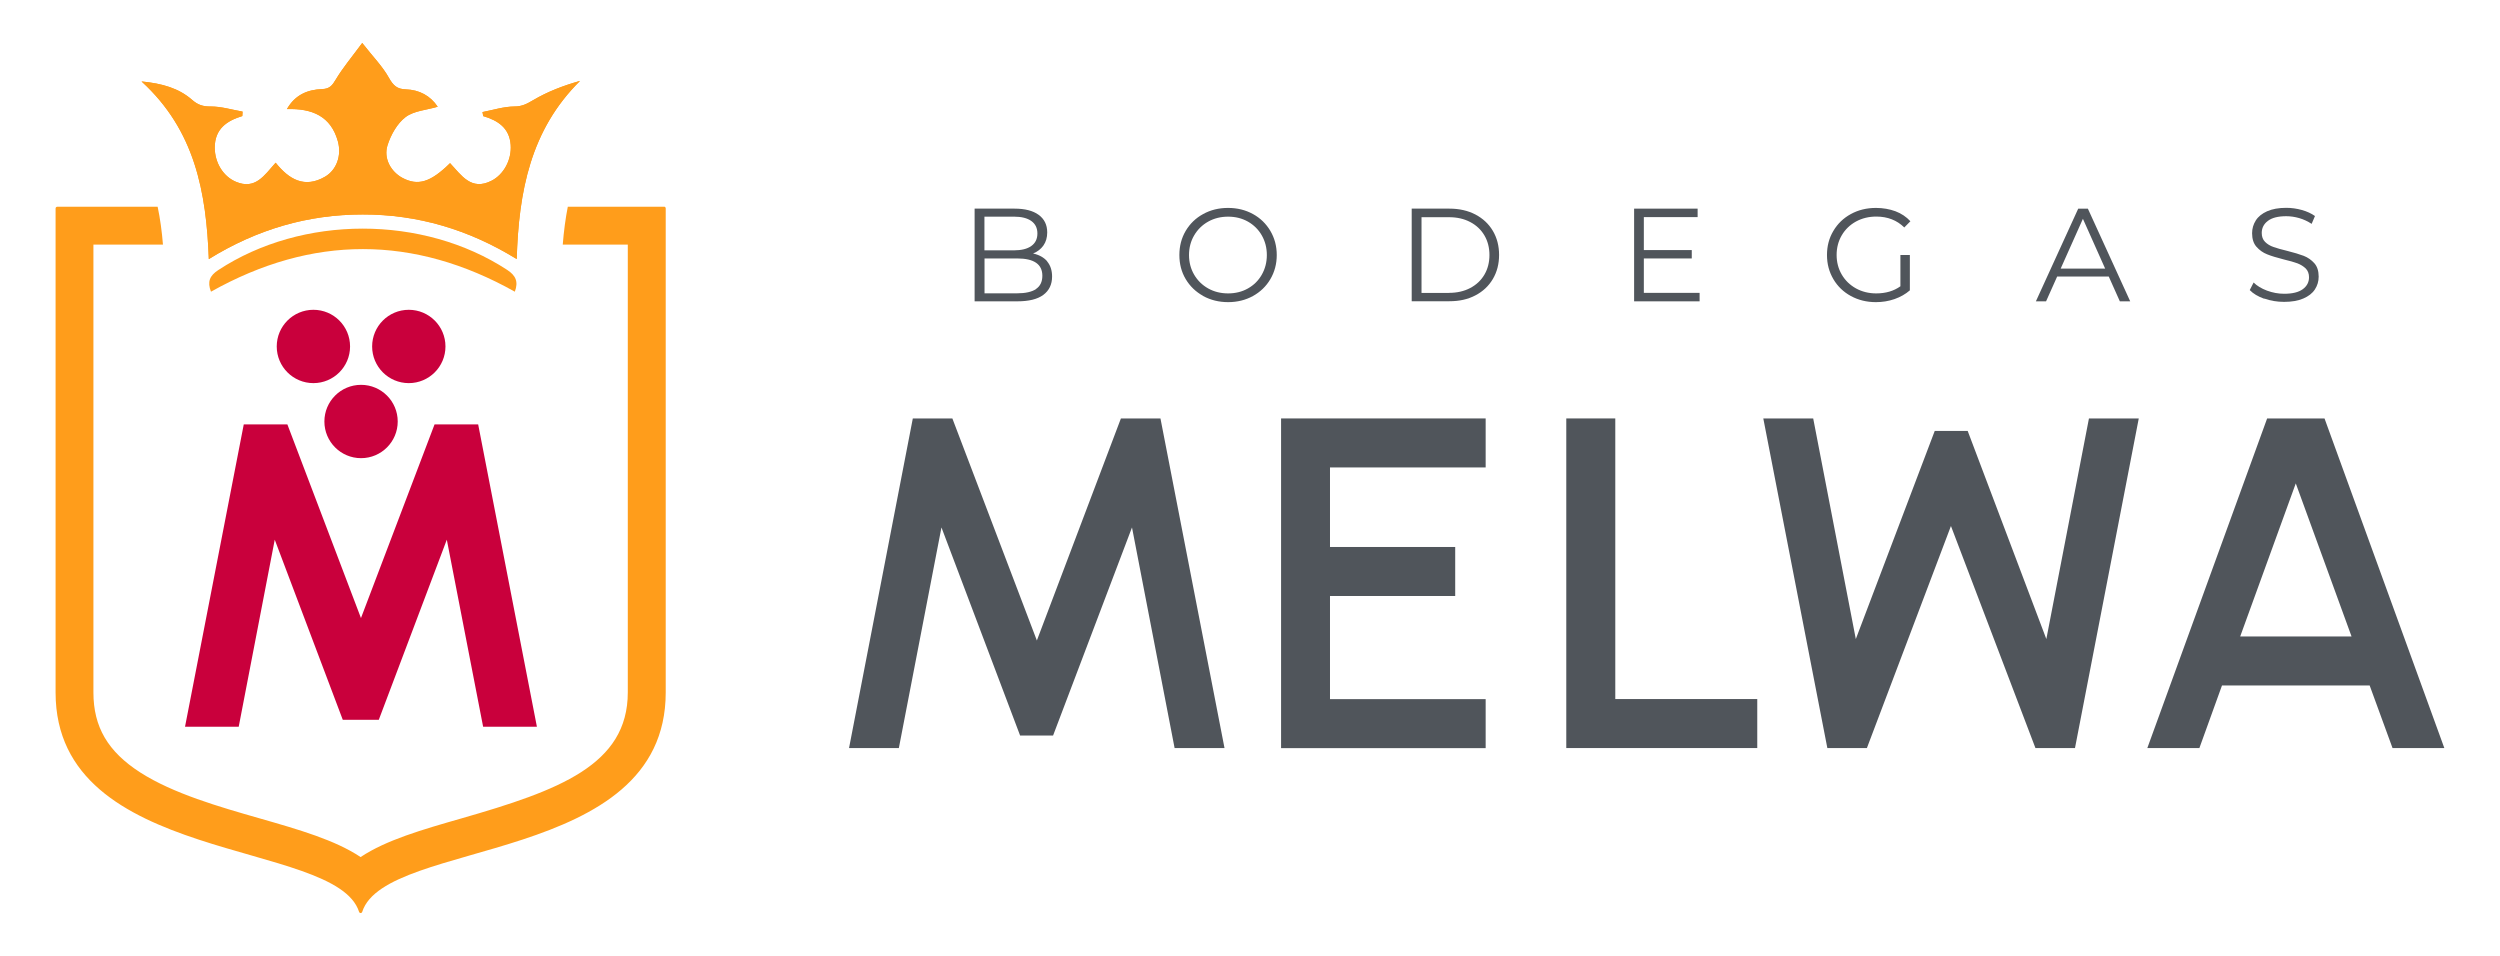 <?xml version="1.0" encoding="UTF-8"?>
<svg id="Capa_1" data-name="Capa 1" xmlns="http://www.w3.org/2000/svg" viewBox="0 0 277.52 106.11">
  <defs>
    <style>
      .cls-1 {
        fill: #ff9d1b;
      }

      .cls-2 {
        fill: #50555b;
      }

      .cls-3 {
        fill: #c9003c;
      }
    </style>
  </defs>
  <g>
    <g>
      <path class="cls-1" d="M26.91,12.88c-1.75.53-3.06,1.44-3.07,3.49,0,1.71.95,3.22,2.35,3.81,2.16.91,3.15-.71,4.41-2.12,1.47,1.85,3.21,2.88,5.49,1.55,1.27-.74,1.85-2.34,1.42-3.91-.77-2.8-2.86-3.68-5.66-3.59.93-1.62,2.33-2.16,3.91-2.22.84-.03,1.13-.41,1.52-1.07.77-1.29,1.75-2.45,2.93-4.05,1.18,1.51,2.26,2.6,2.97,3.88.48.85.9,1.24,1.87,1.27,1.5.05,2.73.71,3.54,1.93-1.25.37-2.65.45-3.57,1.15-.93.71-1.63,1.96-2,3.12-.47,1.48.39,2.95,1.66,3.63,1.72.91,3.12.49,5.28-1.64,1.24,1.31,2.34,3.13,4.63,1.94,1.33-.69,2.22-2.31,2.1-3.97-.14-1.88-1.42-2.71-3.05-3.19l-.08-.45c1.18-.23,2.37-.61,3.55-.62.86,0,1.39-.3,2.09-.71,1.58-.93,3.31-1.6,5.19-2.13-5.5,5.44-6.8,12.26-7.03,19.78-5.34-3.29-11-4.96-17.1-4.95-6.07,0-11.71,1.63-17.08,4.95-.28-7.42-1.52-14.29-7.47-19.72,2.31.23,4.13.75,5.61,2.04.65.57,1.21.75,2.08.74,1.17,0,2.35.36,3.53.57-.01.17-.02.33-.03.5Z"/>
      <path class="cls-1" d="M23.42,32.38c-.43-1.11-.14-1.78.81-2.4,9.32-6.13,22.73-6.13,32.07-.02.94.62,1.27,1.29.85,2.42-11.23-6.3-22.49-6.31-33.73,0Z"/>
    </g>
    <path class="cls-3" d="M20.54,80.67l6.52-33.56h4.84l8.17,21.5,8.17-21.5h4.84l6.52,33.56h-5.97l-4.03-20.76-7.55,19.99h-4l-7.55-19.99-4,20.76h-5.97Z"/>
    <g>
      <circle class="cls-3" cx="34.79" cy="38.46" r="4.07"/>
      <circle class="cls-3" cx="45.38" cy="38.46" r="4.07"/>
      <circle class="cls-3" cx="40.08" cy="46.79" r="4.07"/>
    </g>
    <path class="cls-1" d="M73.71,22.95h-10.68c-.25,1.28-.44,2.68-.56,4.2h7.22v49.71c0,8.07-7.65,10.88-18.47,13.99-4.36,1.25-8.35,2.4-11.19,4.29-2.84-1.89-6.83-3.04-11.19-4.29-4.51-1.29-9.62-2.76-13.27-5.1-3.59-2.31-5.2-5.05-5.2-8.88V27.15h7.72c-.12-1.47-.31-2.88-.59-4.2H6.36c-.1,0-.19.08-.19.19v53.73c0,19.21,31.08,16.21,33.69,24.35.06.18.29.18.35,0,2.6-8.15,33.69-5.14,33.69-24.35V23.13c0-.1-.08-.19-.19-.19Z"/>
    <path class="cls-1" d="M26.91,12.88c-1.75.53-3.06,1.44-3.07,3.49,0,1.71.95,3.22,2.35,3.81,2.16.91,3.15-.71,4.41-2.12,1.47,1.85,3.21,2.88,5.49,1.55,1.27-.74,1.85-2.34,1.42-3.91-.77-2.8-2.86-3.68-5.66-3.59.93-1.62,2.33-2.16,3.91-2.22.84-.03,1.13-.41,1.52-1.07.77-1.29,1.75-2.45,2.93-4.05,1.18,1.51,2.26,2.6,2.97,3.88.48.85.9,1.24,1.87,1.27,1.5.05,2.73.71,3.54,1.93-1.25.37-2.65.45-3.57,1.15-.93.71-1.63,1.96-2,3.12-.47,1.48.39,2.95,1.66,3.63,1.72.91,3.12.49,5.28-1.64,1.24,1.31,2.34,3.13,4.63,1.94,1.33-.69,2.22-2.31,2.1-3.97-.14-1.88-1.42-2.71-3.05-3.19l-.08-.45c1.18-.23,2.37-.61,3.55-.62.86,0,1.39-.3,2.09-.71,1.58-.93,3.31-1.6,5.19-2.13-5.5,5.44-6.8,12.26-7.03,19.78-5.34-3.29-11-4.96-17.1-4.95-6.07,0-11.71,1.63-17.08,4.95-.28-7.42-1.52-14.29-7.47-19.72,2.31.23,4.13.75,5.61,2.04.65.57,1.21.75,2.08.74,1.17,0,2.35.36,3.53.57-.01.17-.02.33-.03.5Z"/>
  </g>
  <g>
    <path class="cls-2" d="M94.25,83.04l7.08-36.59h4.39l9.38,24.65,9.33-24.65h4.39l7.11,36.59h-5.54l-4.73-24.49-8.76,23.1h-3.66l-8.73-23.1-4.73,24.49h-5.54Z"/>
    <path class="cls-2" d="M237.42,46.45l-7.08,36.59h-4.39l-9.38-24.65-9.33,24.65h-4.39l-7.11-36.59h5.54l4.73,24.49,8.76-23.1h3.66l8.73,23.1,4.73-24.49h5.54Z"/>
    <path class="cls-2" d="M142.21,83.04v-36.59h22.71v5.44h-17.28v8.83h13.9v5.44h-13.9v11.45h17.28v5.44h-22.71Z"/>
    <path class="cls-2" d="M173.87,83.04v-36.59h5.44v31.15h15.76v5.44h-21.2Z"/>
    <path class="cls-2" d="M251.69,46.45h6.35l13.3,36.59h-5.75l-2.54-6.95h-16.39l-2.51,6.95h-5.78l13.3-36.59ZM248.68,70.65h12.36l-6.19-16.99-6.17,16.99Z"/>
  </g>
  <g>
    <path class="cls-2" d="M116.24,29.02c.37.44.55,1,.55,1.68,0,.88-.33,1.56-.98,2.04-.65.48-1.61.71-2.89.71h-4.73v-10.29h4.44c1.15,0,2.04.23,2.67.69.63.46.95,1.11.95,1.95,0,.57-.14,1.05-.42,1.45-.28.4-.66.69-1.15.89.68.15,1.2.44,1.57.87ZM109.28,24.06v3.73h3.28c.83,0,1.47-.16,1.92-.48.45-.32.68-.78.68-1.39s-.23-1.07-.68-1.39c-.45-.32-1.09-.48-1.92-.48h-3.28ZM115,32.08c.47-.31.71-.8.71-1.47,0-1.28-.93-1.92-2.79-1.92h-3.63v3.87h3.63c.92,0,1.62-.16,2.09-.47Z"/>
    <path class="cls-2" d="M133.56,32.85c-.83-.46-1.47-1.08-1.94-1.87-.47-.79-.7-1.68-.7-2.67s.23-1.88.7-2.68c.47-.79,1.11-1.42,1.94-1.87.83-.46,1.75-.68,2.77-.68s1.94.23,2.76.68,1.46,1.08,1.93,1.87c.47.8.71,1.69.71,2.68s-.24,1.88-.71,2.68c-.47.8-1.12,1.42-1.93,1.87-.82.45-1.74.68-2.76.68s-1.94-.23-2.77-.68ZM138.53,32.02c.66-.37,1.17-.88,1.54-1.53.37-.65.56-1.38.56-2.18s-.19-1.53-.56-2.18c-.37-.65-.89-1.16-1.54-1.53-.66-.37-1.39-.55-2.2-.55s-1.55.18-2.21.55c-.66.37-1.18.88-1.56,1.53-.38.65-.57,1.38-.57,2.18s.19,1.53.57,2.18.9,1.16,1.56,1.53,1.4.55,2.21.55,1.55-.18,2.2-.55Z"/>
    <path class="cls-2" d="M156.71,23.16h4.19c1.09,0,2.05.22,2.88.65.83.44,1.48,1.04,1.94,1.82.46.78.69,1.67.69,2.67s-.23,1.89-.69,2.67c-.46.78-1.11,1.39-1.94,1.82-.83.44-1.79.65-2.88.65h-4.19v-10.29ZM160.84,32.51c.9,0,1.69-.18,2.37-.54.68-.36,1.2-.85,1.57-1.48.37-.63.56-1.36.56-2.18s-.19-1.55-.56-2.18c-.37-.63-.9-1.13-1.57-1.48-.68-.36-1.46-.54-2.37-.54h-3.04v8.41h3.04Z"/>
    <path class="cls-2" d="M188.67,32.51v.94h-7.27v-10.29h7.05v.94h-5.97v3.66h5.32v.93h-5.32v3.82h6.19Z"/>
    <path class="cls-2" d="M210.97,28.31h1.04v3.92c-.48.42-1.05.74-1.7.97-.66.23-1.35.34-2.07.34-1.03,0-1.95-.23-2.78-.68-.82-.45-1.47-1.07-1.94-1.87-.47-.8-.71-1.69-.71-2.68s.23-1.88.71-2.68c.47-.8,1.12-1.42,1.94-1.87s1.75-.68,2.79-.68c.78,0,1.5.13,2.16.37.66.25,1.21.62,1.66,1.11l-.68.69c-.81-.8-1.85-1.21-3.1-1.21-.83,0-1.58.18-2.26.55-.67.37-1.2.88-1.58,1.53-.38.65-.57,1.38-.57,2.18s.19,1.53.57,2.18.91,1.16,1.57,1.53c.67.37,1.42.56,2.25.56,1.06,0,1.95-.26,2.69-.79v-3.47Z"/>
    <path class="cls-2" d="M234.09,30.7h-5.73l-1.23,2.75h-1.13l4.7-10.29h1.07l4.7,10.29h-1.15l-1.23-2.75ZM233.69,29.82l-2.47-5.53-2.47,5.53h4.94Z"/>
    <path class="cls-2" d="M251.36,33.17c-.7-.25-1.24-.57-1.62-.97l.43-.84c.37.37.87.67,1.48.9.62.23,1.25.35,1.91.35.92,0,1.61-.17,2.07-.51.46-.34.69-.78.69-1.32,0-.41-.13-.74-.37-.98-.25-.24-.56-.43-.92-.57-.36-.13-.87-.28-1.51-.43-.77-.2-1.39-.38-1.85-.57-.46-.18-.85-.46-1.18-.83-.33-.37-.49-.88-.49-1.51,0-.52.14-.99.41-1.42.27-.43.7-.77,1.26-1.02.57-.25,1.27-.38,2.12-.38.59,0,1.16.08,1.73.24s1.05.38,1.46.67l-.37.87c-.43-.28-.89-.5-1.38-.64-.49-.14-.97-.21-1.44-.21-.9,0-1.58.17-2.04.52-.46.35-.68.8-.68,1.34,0,.41.12.74.37.99s.56.44.94.57c.38.13.88.28,1.52.43.75.19,1.36.37,1.83.55.46.18.86.46,1.18.82s.48.86.48,1.49c0,.52-.14.99-.42,1.42s-.71.76-1.29,1.01-1.29.37-2.13.37c-.76,0-1.5-.12-2.2-.37Z"/>
  </g>
</svg>